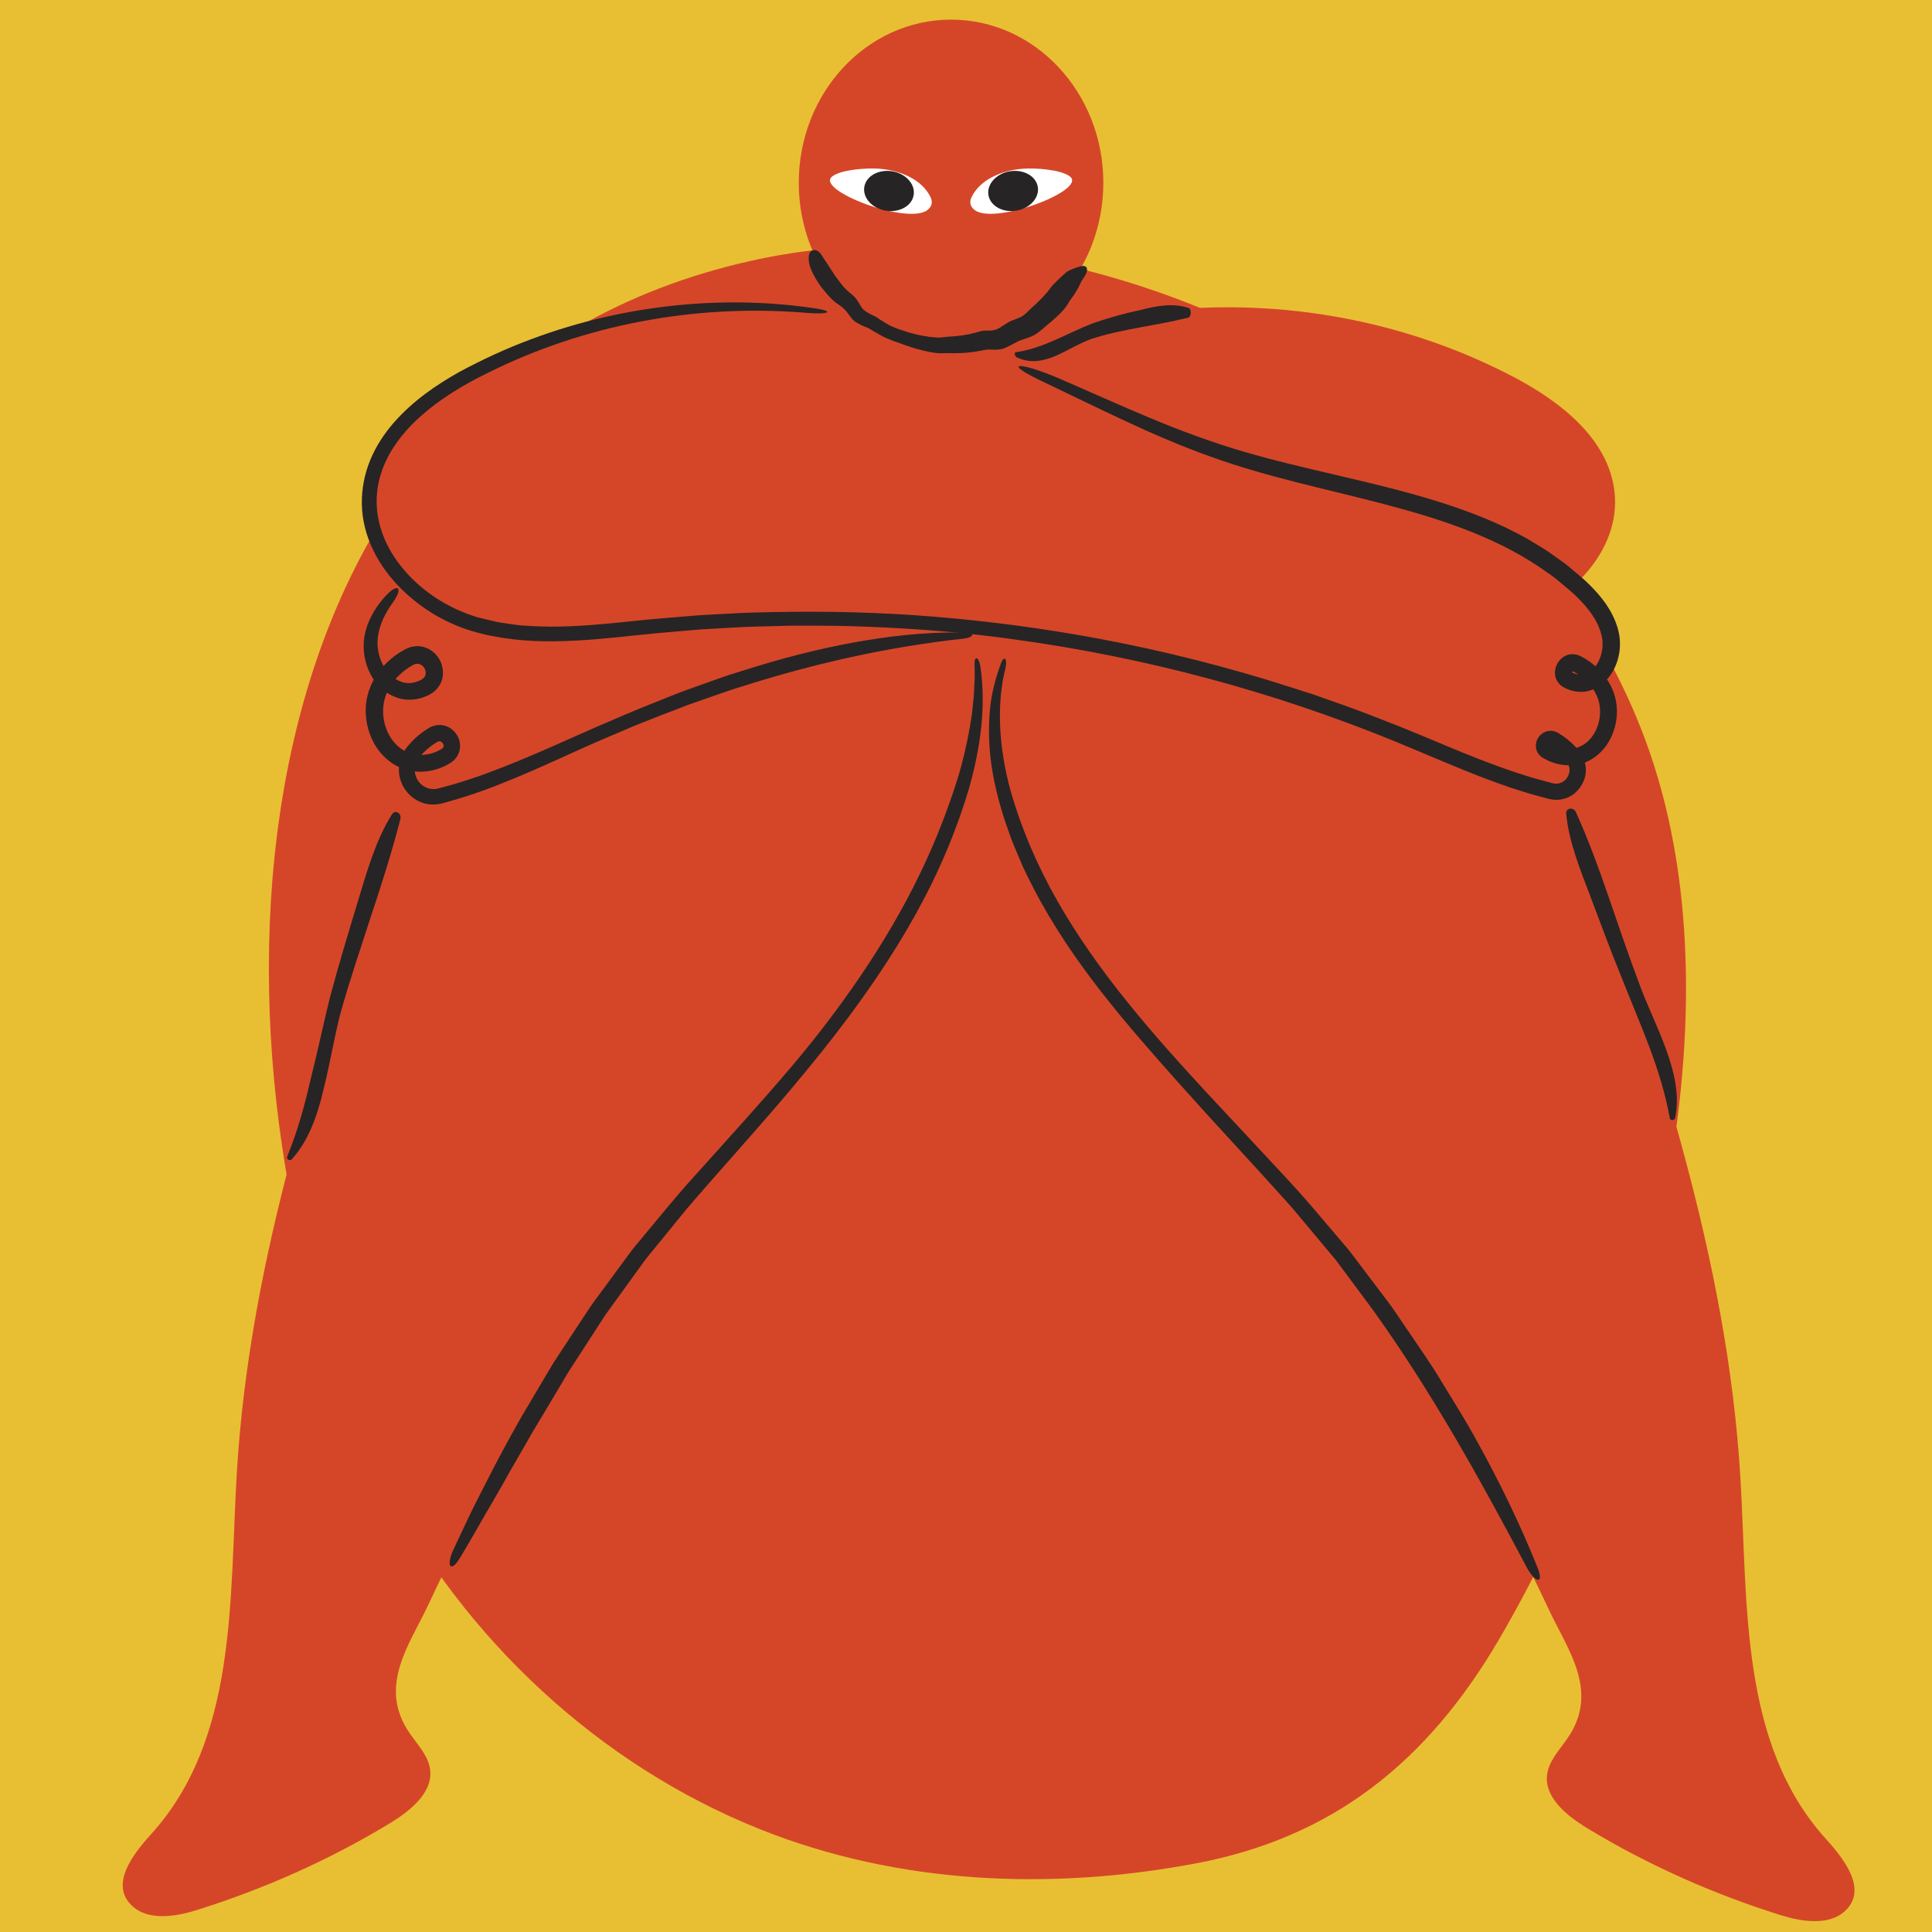 <?xml version="1.0" encoding="UTF-8"?>
<svg id="a" data-name="Layer 2" xmlns="http://www.w3.org/2000/svg" width="1000" height="1000" viewBox="0 0 1000 1000">
  <rect width="1000" height="1000" fill="#e8bf33" stroke-width="0"/>
  <ellipse cx="492.263" cy="94.616" rx="78.821" ry="84.451" fill="#d54628" stroke-width="0"/>
  <path d="M753.222,739.732c3.712,6.421,7.348,12.876,10.916,19.359,13.402,24.351,25.845,49.163,37.636,74.241,9.336,19.855,25.224,40.748,11.116,64.01-3.943,6.501-10.096,12.302-11.781,19.378-3.019,12.68,9.216,22.754,20.686,29.705,30.645,18.57,64.186,33.646,99.643,44.788,11.003,3.457,25.383,5.808,33.818-2.349,11.306-10.934-.427-26.284-10.063-36.916-44.738-49.363-40.477-121.311-44.338-186.639-6.694-113.269-43.48-221.072-80.021-327.668-16.256-47.421-33.723-96.664-73.146-130.772-29.388-25.426-70.015-40.613-112.739-42.146-23.544-.845-48.476,2.625-69.215,14.281-25.231,14.181-41.414,39.206-46.978,64.471-5.563,25.265-1.539,50.8,6.129,74.646,25.852,80.394,89.79,141.828,145.913,205.085,31.954,36.016,58.737,75.555,82.424,116.524Z" fill="#d54628" stroke-width="0"/>
  <path d="M270.186,737.14c-3.712,6.421-7.348,12.876-10.916,19.359-13.402,24.351-25.845,49.163-37.636,74.241-9.336,19.855-25.224,40.748-11.116,64.01,3.943,6.501,10.096,12.302,11.781,19.378,3.019,12.68-9.216,22.754-20.686,29.705-30.645,18.57-64.186,33.646-99.643,44.788-11.003,3.457-25.383,5.808-33.818-2.349-11.306-10.934.427-26.284,10.063-36.916,44.738-49.363,40.477-121.311,44.338-186.639,6.694-113.269,43.48-221.072,80.021-327.669,16.256-47.421,33.723-96.664,73.146-130.772,29.388-25.426,70.015-40.613,112.739-42.146,23.544-.845,48.476,2.625,69.215,14.281,25.231,14.181,41.414,39.206,46.978,64.471s1.539,50.8-6.129,74.646c-25.852,80.394-89.79,141.828-145.913,205.085-31.954,36.016-58.737,75.555-82.424,116.524Z" fill="#d54628" stroke-width="0"/>
  <path d="M533.165,133.593c-48.88-8.891-98.322-8.938-144.696,1.461C120.934,195.046,97.665,519.926,183.974,735.594c4.455,11.132,9.366,22.071,14.872,32.708,41.527,80.236,111.505,145.363,194.682,178.568,71.47,28.531,150.312,31.765,225.305,17.652,71.038-13.369,120.028-52.64,157.148-116.115,72.983-124.8,126.862-317.478,77.86-459.193-45.828-132.535-180.96-230.207-320.676-255.62Z" fill="#d54628" stroke-width="0"/>
  <path d="M783.631,195.218c24.279,12.774,49.035,32.116,52.041,59.386,3.34,30.29-23.018,57.234-52.152,66.17-29.134,8.936-60.416,4.618-90.768,1.902-131.099-11.734-264.954,8.615-386.644,58.777-25.863,10.661-51.563,22.753-78.574,29.432-11.7,2.893-20.351-10.786-12.922-20.277,2.842-3.631,6.381-6.724,10.361-8.975,5.423-3.068,10.41,4.959,5.13,8.266-6.198,3.881-14.483,4.874-21.123,1.583-11.384-5.642-16.115-20.91-11.531-32.759,2.815-7.275,8.537-13.053,15.464-16.709,7.543-3.982,13.75,7.676,6.188,11.62-3.562,1.858-7.756,2.517-11.57,1.234-10.171-3.421-15.094-15.891-13.074-26.43,2.02-10.54,9.306-19.283,17.187-26.567,48.377-44.711,120.281-48.695,182.973-68.921,51.438-16.595,98.465-45.158,150.221-60.731,78.533-23.631,166.213-15.186,238.792,23Z" fill="#d54628" stroke-width="0"/>
  <path d="M246.339,195.218c-24.279,12.774-49.035,32.116-52.041,59.386-3.34,30.29,23.018,57.234,52.152,66.17,29.134,8.936,60.416,4.618,90.768,1.902,131.099-11.734,264.954,8.615,386.644,58.777,25.863,10.661,51.563,22.753,78.574,29.432,11.7,2.893,20.351-10.786,12.922-20.277-2.842-3.631-6.381-6.724-10.361-8.975-5.423-3.068-10.41,4.959-5.13,8.266,6.197,3.881,14.483,4.874,21.123,1.583,11.384-5.642,16.115-20.91,11.531-32.759-2.815-7.275-8.537-13.053-15.463-16.709-7.543-3.982-13.75,7.676-6.188,11.62,3.562,1.858,7.756,2.517,11.57,1.234,10.171-3.421,15.094-15.891,13.074-26.43-2.02-10.54-9.306-19.283-17.187-26.567-48.377-44.711-120.281-48.695-182.973-68.921-51.438-16.595-98.465-45.158-150.221-60.731-78.533-23.631-166.213-15.186-238.792,23Z" fill="#d54628" stroke-width="0"/>
  <path d="M795.724,811.13c-8.728-21.762-19.123-43.226-30.704-64.204-5.68-10.549-12.109-20.732-18.386-30.991-6.11-10.36-13.164-20.156-19.874-30.116l-5.534-8.127c-1.82-2.726-3.917-5.268-5.861-7.911l-11.882-15.72c-2.008-2.599-3.898-5.287-6.003-7.812l-6.391-7.518-12.786-15.02c-8.571-9.949-17.583-19.348-26.431-28.912-8.87-9.501-17.731-18.994-26.58-28.473-29.238-31.629-57.05-63.291-77.863-99.776-10.404-18.176-18.763-37.578-24.538-57.895-2.727-10.194-4.57-20.673-5.15-31.263-.549-10.571.062-21.307,2.699-31.626,1.054-4.65-.583-6.562-2.155-2.925-3.041,8.157-5.536,17.33-6.1,27.073-.654,9.713-.184,19.947,1.636,30.151,1.801,10.21,4.651,20.436,8.316,30.458,1.626,5.102,3.886,9.983,5.976,14.96,2.011,5.019,4.603,9.775,7.017,14.628,9.983,19.256,22.34,37.235,35.227,53.718,12.896,16.501,26.298,31.585,38.659,45.512,17.265,19.442,35.094,38.415,52.525,57.736l6.528,7.255c2.138,2.447,4.178,4.964,6.272,7.443l12.489,14.937c2.038,2.525,4.262,4.903,6.149,7.55l5.808,7.824,11.626,15.643c30.373,42.24,55.653,87.888,79.829,133.553,4.263,8.004,9.269,9.122,5.484-.151Z" fill="#272425" stroke-width="0"/>
  <path d="M810.664,421.183c.652,7.202,2.393,14.1,4.56,20.92,2.148,6.833,4.784,13.539,7.337,20.242,5.57,14.626,10.919,29.409,16.897,43.885,9.469,24.224,20.214,46.701,24.813,72.509.257,1.459,2.49,1.263,2.769-.03,4.932-23.011-11.427-49.215-18.835-70.279-5.511-14.633-10.517-29.54-15.654-44.397-5.144-14.849-10.458-29.644-16.972-43.871-1.134-2.501-5.196-2.055-4.914,1.02Z" fill="#272425" stroke-width="0"/>
  <path d="M238.128,806.294c5.956-9.798,11.475-19.902,17.379-29.846,2.895-5.003,5.752-10.041,8.577-15.106,2.898-5.022,5.8-10.054,8.707-15.092,2.827-5.086,5.882-10.035,8.879-15.025l8.943-15.012c1.513-2.488,2.9-5.061,4.51-7.484l4.748-7.322c3.162-4.885,6.322-9.768,9.478-14.645,1.762-2.632,3.361-5.387,5.261-7.92l5.57-7.702,11.156-15.417,2.791-3.857,3.004-3.685,6.013-7.371,12.023-14.758c16.571-19.375,33.874-38.306,50.444-57.812,27.614-32.447,53.077-65.751,72.407-102.562,9.681-18.37,17.588-37.632,23.571-57.664,5.619-20.058,8.994-41.396,5.868-62.971-.668-4.903-3.036-5.746-3.022-1.878.027,2.121.054,4.265.082,6.434.034,2.15-.207,4.347-.268,6.527-.081,2.185-.149,4.375-.459,6.593-.224,2.201-.451,4.424-.68,6.665-1.276,8.935-3.151,18.019-5.61,27.228-2.502,9.206-5.769,18.469-9.299,27.815-3.567,9.32-7.581,18.635-12.035,27.82-17.719,36.815-42.444,71.359-65.912,99.143-16.408,19.414-33.699,38.249-50.8,57.367-8.667,9.44-16.752,19.5-25.004,29.389l-6.173,7.435c-2.029,2.5-3.855,5.157-5.792,7.729l-11.458,15.554c-1.882,2.611-3.874,5.146-5.664,7.82l-5.315,8.056-10.605,16.118c-3.641,5.305-6.718,10.954-10.053,16.44l-9.799,16.569c-6.296,11.17-12.445,22.404-18.168,33.833-2.878,5.705-5.849,11.355-8.606,17.106-2.718,5.767-5.434,11.529-8.147,17.286-3.79,8.097-1.594,12.598,3.457,4.204Z" fill="#272425" stroke-width="0"/>
  <path d="M202.779,421.619c-8.429,13.616-12.736,29.122-17.377,44.375-5.04,16.645-10.112,33.403-14.61,50.195-3.483,14.094-6.348,27.931-9.802,41.57-3.134,13.742-6.79,27.294-12.304,40.819-.623,1.532,1.369,2.542,2.346,1.462,8.673-9.577,13.288-22.638,16.494-36.404,3.415-13.705,5.699-28.045,8.93-40.016,4.68-16.661,10.319-33.158,15.682-49.729,5.523-16.525,10.76-33.142,15.091-49.912.755-2.944-2.658-5.265-4.45-2.359Z" fill="#272425" stroke-width="0"/>
  <path d="M615.118,159.371c-8.1-2.606-16.235-1.083-24.062.908-8.618,1.794-17.154,4.18-25.435,7.058-13.756,5.332-25.381,12.912-39.971,14.99-.834.108-.269,2.234.565,2.62,7.406,3.474,13.974,1.834,20.374-.796,6.316-2.878,12.536-6.685,18.319-8.729,16.283-5.301,33.514-6.801,50.25-11.05,1.466-.406,1.688-4.434-.039-4.999Z" fill="#272425" stroke-width="0"/>
  <path d="M200.389,307.624c-4,4.138-7.546,9.133-9.852,15.007-.652,1.43-.975,3.014-1.454,4.536-.387,1.606-.641,3.278-.774,4.935-.24,3.322.043,6.666.842,9.934,1.573,6.454,5.371,13.029,11.966,17.024,1.666.988,3.297,1.755,5.308,2.347,2.019.618,4.105.803,6.12.756,2.029-.044,3.955-.449,5.819-.981.899-.327,1.83-.609,2.68-1.03.451-.215.825-.363,1.333-.642.567-.336,1.127-.693,1.672-1.068,2.178-1.573,4.192-4.181,4.873-7.135.681-2.895.369-5.67-.649-8.253-1.989-5.2-7.284-8.851-12.764-8.601-1.352.144-2.716.316-3.989.854l-.959.376-.473.201-.296.164-1.18.663c-1.649.889-2.959,1.833-4.291,2.777-2.597,2.013-5.106,4.203-7.177,6.856-2.09,2.611-3.947,5.483-5.233,8.651-1.369,3.137-2.228,6.621-2.519,10.007-.522,6.817.879,13.622,4.156,19.623,3.587,6.502,9.704,12.104,17.59,14.027,3.839.972,7.778,1.033,11.487.312.945-.116,1.848-.39,2.756-.645.903-.248,1.801-.494,2.787-.934l1.435-.606c.472-.205.995-.427,1.263-.6l1.975-1.106.062-.035c.614-.36.204-.124.357-.215l.059-.042.237-.171.468-.351.905-.738c.584-.596,1.155-1.251,1.631-1.971.927-1.512,1.551-3.321,1.562-5.048.111-3.512-1.375-6.395-3.659-8.517-1.147-1.061-2.62-1.903-4.266-2.367-.842-.202-1.688-.387-2.556-.359-.435-.002-.861.006-1.299.04-.51.077-1.025.184-1.53.319l-.749.223-.366.125-.137.062-.515.236-.257.118-.635.317-.139.089-.557.357-2.218,1.441c-2.834,2.069-5.49,4.379-7.692,7.081l-.841.998c-.274.309-.56.67-.862,1.149-.561.907-1.225,1.726-1.623,2.75-.439.991-.907,1.964-1.135,3.041l-.391,1.587c-.085.536-.125,1.082-.178,1.623-.813,8.752,5.189,17.146,13.761,19.183,2.118.444,4.308.574,6.378.254,2.307-.332,3.501-.808,5.036-1.221,2.955-.88,5.953-1.645,8.862-2.626,11.74-3.701,23.029-8.34,34.14-13.132,9.259-4.001,18.305-8.19,27.316-12.232,8.997-4.088,18.079-7.77,27.067-11.663,9.079-3.642,18.176-7.176,27.295-10.613l13.787-4.824c4.597-1.602,9.183-3.239,13.85-4.618,37.09-11.804,75.306-20.492,115.173-24.83,4.5-.528,5.481-2.903,1.835-2.98-32.429-1.179-71.192,5.745-109.112,17.3-4.731,1.474-9.473,2.951-14.212,4.428-4.709,1.57-9.37,3.28-14.033,4.928-4.646,1.699-9.322,3.255-13.877,5.077-4.555,1.812-9.085,3.615-13.58,5.403-17.933,7.221-35.01,14.939-50.737,21.891-10.993,4.816-22.023,9.505-33.248,13.614-5.598,2.102-11.28,3.927-16.987,5.655l-8.571,2.351c-2.343.556-4.729.238-6.771-.88-4.216-2.156-6.349-7.79-4.667-12.159.451-1.113,1.009-2.092,1.835-3.127.923-1.046,1.776-2.161,2.829-3.083.971-1.01,2.065-1.871,3.169-2.721.528-.459,1.129-.81,1.714-1.184l.878-.561.438-.282.219-.141c.069-.039-.418.21-.181.091l.065-.029.129-.058.517-.231.253-.111.055.026c.065.027.088-.041.273-.009.295-.052.567.091.868.199.589.304,1.122,1.03,1.298,1.712.109.703-.008,1.148-.451,1.632-.319.253-.457.397-1.279.811-.641.323-1.378.822-1.926.977-4.651,2.064-10.644,2.428-15.301.256-4.81-2.156-8.549-6.554-10.53-11.645-2.005-5.093-2.388-10.902-.92-16.151,1.547-5.222,4.829-10.032,9.182-13.581,1.045-.939,2.247-1.708,3.389-2.513l1.742-1.033c.313-.2.557-.315.772-.395.233-.083.45-.227.698-.261,1.985-.607,4.109.696,4.93,2.538.422.909.595,2.007.377,2.944-.186.941-.796,1.706-1.7,2.302-.889.632-2.3,1.216-3.517,1.546-1.266.367-2.577.56-3.864.505-2.549-.005-5.094-1.127-7.314-2.65-2.219-1.551-4.026-3.727-5.38-6.169-2.689-4.897-3.75-10.866-2.684-16.469.523-2.838,1.456-5.603,2.659-8.266,1.286-2.621,2.726-5.203,4.494-7.577,2.414-3.359,3.649-6.081,3.265-7.348-.338-1.21-2.386-.98-5.832,2.564Z" fill="#272425" stroke-width="0"/>
  <path d="M541.2,198.213c13.808,6.579,27.634,13.39,41.723,19.919,14.063,6.57,28.472,12.775,43.342,18.103,29.796,10.821,60.792,16.958,90.784,24.868,15.005,3.957,29.821,8.348,44.031,13.986,14.198,5.628,27.786,12.554,39.964,21.372,1.51,1.115,3.115,2.116,4.551,3.322l4.299,3.624c1.423,1.214,2.898,2.396,4.282,3.633,1.336,1.267,2.682,2.528,3.905,3.847,2.505,2.606,4.777,5.329,6.568,8.196.992,1.406,1.661,2.896,2.448,4.351.554,1.503,1.301,2.972,1.597,4.507.45,1.563.732,2.938.781,4.422.038,1.473.014,2.983-.28,4.455-.505,2.94-1.653,5.79-3.328,7.943-.823,1.091-1.755,2.035-2.796,2.726-.49.408-1.062.635-1.593.949-.571.22-1.158.497-1.588.579-.946.238-2.034.269-3.189.058-.574-.102-1.165-.262-1.746-.487-.513-.17-1.385-.61-1.289-.605.006-.209-.456.397-.581.372.063-.034.128-.057.169-.065l.051-.005.374-.084h.008s.011,0,.011,0c0,0,.003.008-.023.011.008-.014.029-.039.02-.058-.032-.171.073-.344.21-.453.151-.085.343-.149.52-.058l1.802,1.023,2.184,1.502c5.626,4.292,9.53,10.466,9.739,17.106.217,3.35-.473,6.788-1.733,9.882-1.353,3.04-3.3,5.791-5.828,7.592-1.219,1.005-2.646,1.579-3.957,2.126-.736.139-1.431.401-2.188.497-.77.034-1.51.249-2.307.161-.784-.006-1.572-.007-2.363-.172-.798-.067-1.576-.272-2.352-.497-.859-.17-1.349-.486-2.02-.684-.253-.039-.816-.382-1.267-.618l-1.414-.764c-.301-.174.301.18.252.146l.01-.003c-.005.015.04-.04-.018.048-.075.119-.162.236-.261.349l-.304.313c-.042.057-.092.114-.152.169-.348.276-.366.267-.428.296-.024-.038.772-.08,1.089.087.365.149.17.154-.089-.204-.277-.298-.31-.902-.293-.512.002.023-.231.264-.377.298-.052.07-.248-.025-.186.14l.208.524c.073.167.118.396.264.397l.184.081c.146.069-.92-.461-.437-.215l.07.045.561.358c.731.504,1.542.881,2.223,1.471,1.448,1.052,2.771,2.271,4.037,3.553l1.768,2.034c.298.54.751,1.012.922,1.57.486,1.062.742,2.193.588,3.369-.207,2.326-1.729,4.769-3.813,5.767-1.023.505-2.111.841-3.31.744-.291.045-.608-.099-.912-.119l-.465-.059c-.162-.019-.479-.122-.712-.179l-3.028-.813-6.058-1.624-6.012-1.883c-8.019-2.496-15.94-5.493-23.852-8.555-15.809-6.217-31.484-13.273-47.628-19.417l-12.057-4.69c-4.024-1.549-8.117-2.91-12.171-4.374l-12.189-4.314-12.302-3.967c-32.818-10.519-66.261-18.939-100.03-25.216-28.141-5.207-56.337-8.929-84.488-11.234-28.156-2.286-56.27-2.937-84.228-2.33-6.991.151-13.975.277-20.942.734-6.966.431-13.941.609-20.881,1.247-6.942.584-13.879,1.167-20.813,1.751l-20.694,2.096c-13.756,1.296-27.533,2.2-41.219,1.346l-5.131-.319c-1.705-.147-3.387-.459-5.083-.68-3.381-.504-6.799-.848-10.087-1.792l-4.98-1.207-2.489-.61-2.414-.819c-1.614-.535-3.228-1.072-4.779-1.778-1.557-.684-3.168-1.256-4.663-2.077-12.266-5.894-23.155-14.931-30.73-26.259-3.76-5.668-6.616-11.962-8.091-18.601-1.477-6.627-1.57-13.58-.1-20.244,1.429-6.672,4.29-13.003,8.079-18.708,3.79-5.718,8.47-10.837,13.604-15.436,10.32-9.189,22.307-16.407,34.803-22.475,49.803-24.866,106.892-35.671,163.368-31.201,12.733,1.252,16.685-.576,6.558-2.115-44.855-6.854-97.14-3.012-147.586,15.922-12.643,4.682-24.943,10.368-37.209,16.97-12.15,6.819-24.064,15.06-33.88,26.283-4.867,5.608-9.136,12.03-12.093,19.22-2.978,7.182-4.513,15.044-4.355,22.983.15,7.935,2.148,15.758,5.448,22.784,3.285,7.052,7.778,13.376,12.97,18.91,10.447,11.01,23.527,19.23,37.97,23.701,14.264,4.302,28.961,5.619,43.261,5.469,14.327-.143,28.332-1.64,42.073-3.085,6.866-.775,13.687-1.366,20.487-1.94,6.802-.593,13.58-1.236,20.354-1.531,6.77-.334,13.51-.866,20.231-1.033,6.723-.173,13.414-.345,20.07-.516,13.315.021,26.501-.03,39.494.594,25.987,1.015,51.258,3.099,75.361,6.536,67.343,9.198,133.811,26.918,197.081,52.811,15.817,6.474,31.524,13.472,47.683,19.575,4.035,1.532,8.131,2.938,12.209,4.376,4.148,1.261,8.221,2.74,12.433,3.82l6.287,1.709c.949.312,2.335.51,3.592.703,1.304.02,2.621.085,3.916-.213,2.583-.466,5.07-1.604,7.039-3.314,1.971-1.704,3.498-3.866,4.459-6.267,2.063-4.781,1.168-10.718-1.934-14.82-2.855-3.753-6.28-6.847-10.235-9.306l-.735-.465-.368-.232c.154.069-.425-.223-.425-.223l-.184-.082-.736-.327c-.434-.142-.939-.27-1.416-.363-1.802-.282-3.54.13-4.967,1.009-2.777,1.735-4.402,5.053-3.535,8.547.451,1.692,1.615,3.223,2.924,4.047l.242.178c.06.052.404.245.339.206l.353.193.707.385c.489.255.903.518,1.453.765,2.35,1.027,4.616,1.786,6.983,2.121,4.704.744,9.768.238,14.185-2.009,4.312-2.23,7.888-5.712,10.269-9.803,4.816-8.127,5.715-18.409,1.941-27.175-1.849-4.321-4.67-8.161-8.058-11.305-1.691-1.583-3.55-2.955-5.47-4.222-1.062-.606-2.007-1.205-3.195-1.785-1.355-.596-2.823-.993-4.301-.884-6.083.194-10.547,7.338-7.974,13.141.688,1.401,1.722,2.656,2.939,3.455,1.282.887,2.286,1.305,3.477,1.75,2.316.853,4.836,1.289,7.392,1.119,1.278-.082,2.549-.347,3.788-.729,1.163-.445,2.321-.881,3.383-1.522,2.145-1.216,4.075-2.794,5.635-4.643,3.127-3.702,5.044-8.184,5.85-12.8.841-4.579.499-9.533-.929-13.891-1.373-4.409-3.521-8.481-6.076-12.18-2.6-3.67-5.592-6.963-8.722-10.053l-2.385-2.27-2.499-2.112-4.999-4.219c-1.623-1.462-3.418-2.699-5.196-3.957l-5.321-3.789c-3.58-2.473-7.403-4.562-11.092-6.857-15.125-8.6-31.398-14.78-47.834-19.877-32.949-10.15-66.788-15.886-99.455-25.463-16.321-4.791-32.29-10.697-48.001-17.261-15.711-6.562-31.232-13.588-46.856-20.356-22.015-9.418-31.151-8.893-7.477,2.113Z" fill="#272425" stroke-width="0"/>
  <path d="M420.456,129.634c1.02-.421,2.083-.248,3.076.473,1.016.708,1.848,2.018,2.823,3.639,1.093,1.511,2.283,3.527,3.767,5.739.738,1.109,1.483,2.319,2.339,3.546.901,1.195,1.85,2.452,2.842,3.766.479.663,1.057,1.267,1.596,1.925.53.621,1.146,1.212,1.789,1.808,1.293,1.206,2.899,2.198,4.18,3.766,1.301,1.563,2.173,3.51,3.319,5.141,1.164,1.527,3.005,2.454,4.888,3.431.981.436,1.976.89,2.916,1.481.87.627,1.744,1.268,2.692,1.803,1.866,1.088,3.669,2.404,5.776,3.155,1.038.402,2.059.853,3.116,1.22,1.068.335,2.14.672,3.216,1.01,2.101.815,4.35,1.199,6.525,1.824,2.011.394,4.04.713,6.053,1.033l3.046.268c.984.041,1.974.117,2.986-.036l3.037-.332c1.016-.089,2.05-.069,3.018-.203,1.964-.205,3.908-.316,5.797-.706.944-.167,1.881-.333,2.812-.498.916-.231,1.825-.459,2.728-.686.895-.248,1.798-.412,2.66-.717.934-.314,1.952-.383,2.905-.387,1.943.075,3.709.006,5.136-.497,1.552-.531,2.905-1.625,4.333-2.471,1.412-.853,2.826-1.852,4.349-2.352,1.501-.528,2.854-1.101,4.081-1.663,1.204-.53,2.183-1.388,3.106-2.241.918-.864,1.799-1.702,2.615-2.554,1.703-1.503,3.159-2.802,4.246-3.982,1.117-1.142,2.001-1.999,2.518-2.652,1.111-1.156,2.122-2.402,3.054-3.727.894-1.342,2.154-2.438,3.13-3.416,1.002-1.014,1.993-1.941,2.96-2.78.464-.437.911-.857,1.338-1.26.24-.207.475-.41.705-.608.26-.191.518-.373.793-.528,2.258-1.194,4.254-1.827,5.75-2.276,1.504-.427,2.531-.618,3.3-.202.737.392,1.121,1.414.759,2.767-.323,1.364-1.47,2.968-2.667,4.748-.128.231-.259.468-.393.71-.12.265-.243.537-.368.814-.283.593-.578,1.212-.885,1.856-.701,1.233-1.5,2.544-2.389,3.918-.926,1.415-1.931,2.585-2.847,4.172-.911,1.573-2.119,3.178-3.613,4.719-.627.708-1.671,1.646-2.995,2.876-1.295,1.265-2.992,2.681-4.998,4.276-.931.823-1.957,1.74-3.137,2.672-1.178.93-2.471,1.937-4.109,2.613-1.593.664-3.197,1.268-4.836,1.744-1.637.472-3.053,1.248-4.688,2.116-1.638.797-3.315,1.89-5.316,2.529-2.132.696-4.408.651-6.449.506-1.021-.042-1.983-.036-2.865.138-.99.274-2.022.402-3.05.589-1.036.177-2.08.355-3.132.534-1.057.14-2.131.221-3.206.334-2.151.251-4.341.276-6.548.298-1.086.041-2.175.047-3.269-.039-1.103.015-2.21.03-3.32.044-1.133.06-2.281-.013-3.44-.175l-3.369-.565c-2.221-.448-4.408-1.087-6.6-1.625-2.368-.804-4.783-1.423-7.061-2.384-2.32-.838-4.676-1.548-6.901-2.543-1.136-.44-2.265-.899-3.317-1.485-1.048-.596-2.079-1.205-3.129-1.764-1.053-.553-2.067-1.153-3.033-1.815-.949-.565-1.991-1.014-3.078-1.445-2.135-.908-4.377-1.875-6.152-3.597-1.604-1.809-2.721-3.754-4.057-5.121-1.295-1.392-3.094-2.449-4.71-3.675-.792-.632-1.572-1.294-2.294-2.008-.669-.709-1.359-1.38-1.975-2.085-1.176-1.434-2.301-2.806-3.369-4.109-1.011-1.349-1.849-2.713-2.616-4.001-1.568-2.555-2.598-4.946-3.304-7.085-.515-2.171-.552-3.919-.361-5.18.209-1.267.743-2.098,1.772-2.524Z" fill="#272425" stroke-width="0"/>
  <g>
    <path d="M502.922,101.959c4.455-9.075,15.473-13.73,26.483-14.621,6.266-.507,20.093.399,24.529,4.123,8.445,7.091-39.353,25.227-49.508,17.205-2.467-1.949-2.691-4.286-1.503-6.707Z" fill="#fff" stroke-width="0"/>
    <ellipse cx="524.388" cy="98.852" rx="12.949" ry="10.322" transform="translate(-9.116 87.559) rotate(-9.463)" fill="#272425" stroke-width="0"/>
  </g>
  <g>
    <path d="M481.603,101.959c-4.455-9.075-15.473-13.73-26.483-14.621-6.266-.507-20.093.399-24.529,4.123-8.445,7.091,39.353,25.227,49.508,17.205,2.467-1.949,2.691-4.286,1.503-6.707Z" fill="#fff" stroke-width="0"/>
    <ellipse cx="460.138" cy="98.852" rx="10.322" ry="12.949" transform="translate(286.98 536.476) rotate(-80.537)" fill="#272425" stroke-width="0"/>
  </g>
</svg>